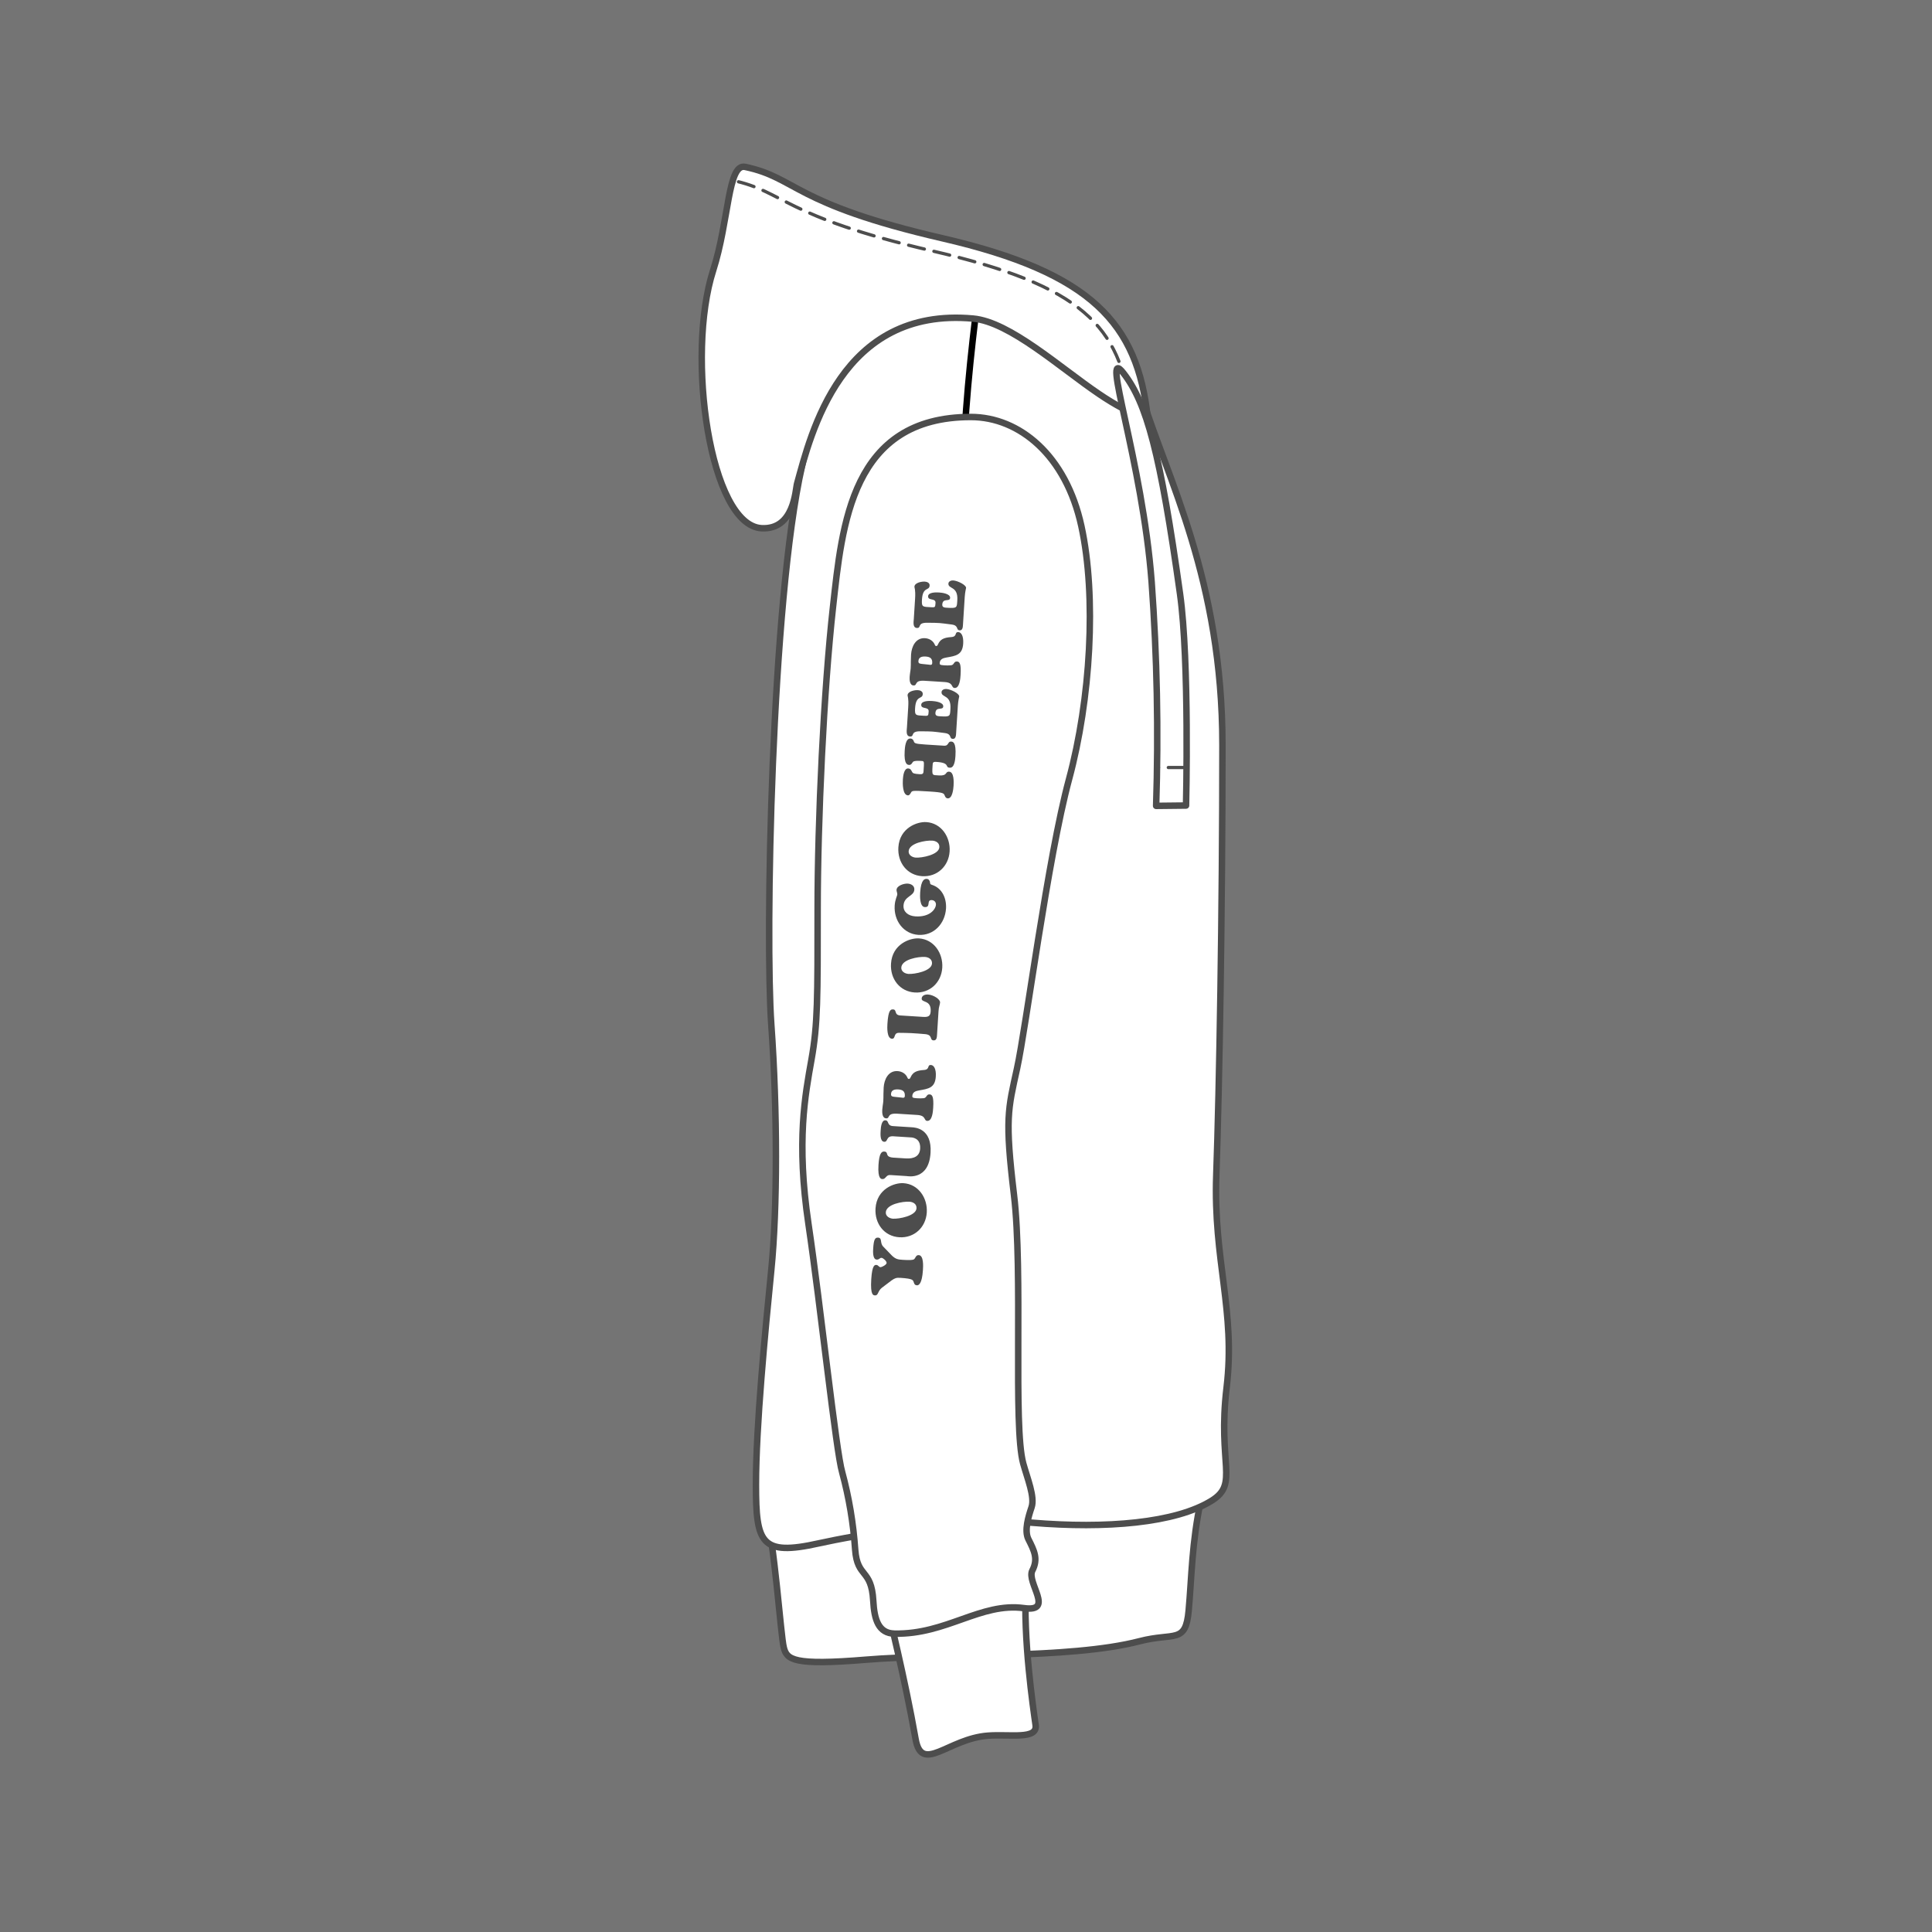 <svg xmlns="http://www.w3.org/2000/svg" width="130" height="130" viewBox="0 0 130 130" fill="none"><rect width="130" height="130" fill="#747474"></rect><g clip-path="url(#clip0_2952_624057)"><path d="M80.808 100.934C80.189 103.825 80.189 106.095 79.983 108.37C79.778 110.644 79.019 109.826 76.679 110.434C71.948 111.663 63.36 111.252 58.308 111.674C53.355 112.085 52.942 111.674 52.736 110.848C52.531 110.021 52.117 103.83 51.496 101.557L80.808 100.934Z" fill="white"></path><path d="M80.808 100.934C80.189 103.825 80.189 106.095 79.983 108.37C79.778 110.644 79.019 109.826 76.679 110.434C71.948 111.663 63.36 111.252 58.308 111.674C53.355 112.085 52.942 111.674 52.736 110.848C52.531 110.021 52.117 103.83 51.496 101.557L80.808 100.934Z" stroke="#4D4D4D" stroke-width="0.437" stroke-linecap="round" stroke-linejoin="round"></path><path d="M76.822 26.652C78.539 32.192 82.254 39.004 82.254 50.147C82.254 61.289 82.047 73.267 81.841 79.047C81.635 84.827 83.153 88.204 82.536 93.365C81.92 98.526 83.383 99.819 81.539 100.971C79.107 102.491 74.412 102.874 69.456 102.461C64.501 102.047 57.52 103.314 55.092 103.849C51.187 104.724 50.867 103.825 50.867 99.902C50.867 95.978 51.486 89.582 51.899 85.453C52.313 81.324 52.313 74.717 51.899 68.937C51.486 63.157 51.899 40.45 53.964 31.367C56.028 22.285 58.731 18.353 58.731 18.353C58.731 18.353 63.475 17.76 66.143 18.945C68.811 20.131 72.07 25.762 76.813 26.652" fill="white"></path><path d="M76.822 26.652C78.539 32.192 82.254 39.004 82.254 50.147C82.254 61.289 82.047 73.267 81.841 79.047C81.635 84.827 83.153 88.204 82.536 93.365C81.92 98.526 83.383 99.819 81.539 100.971C79.107 102.491 74.412 102.874 69.456 102.461C64.501 102.047 57.52 103.314 55.092 103.849C51.187 104.724 50.867 103.825 50.867 99.902C50.867 95.978 51.486 89.582 51.899 85.453C52.313 81.324 52.313 74.717 51.899 68.937C51.486 63.157 51.899 40.45 53.964 31.367C56.028 22.285 58.731 18.353 58.731 18.353C58.731 18.353 63.475 17.76 66.143 18.945C68.811 20.131 72.078 25.762 76.822 26.652Z" stroke="#4D4D4D" stroke-width="0.437" stroke-linecap="round" stroke-linejoin="round"></path><path d="M64.914 29.095C65.12 25.174 65.739 20.22 66.152 17.535" stroke="black" stroke-width="0.437" stroke-linejoin="round"></path><path d="M69.04 106.714C68.822 110.213 69.526 114.974 69.683 116.074C69.825 117.076 67.964 116.674 66.466 116.79C63.783 116.997 62.022 119.379 61.605 117.008C60.889 112.934 59.75 108.37 59.75 108.37L69.04 106.714Z" fill="white"></path><path d="M69.04 106.714C68.822 110.213 69.526 114.974 69.683 116.074C69.825 117.076 67.964 116.674 66.466 116.79C63.783 116.997 62.022 119.379 61.605 117.008C60.889 112.934 59.75 108.37 59.75 108.37L69.04 106.714Z" stroke="#4D4D4D" stroke-width="0.437" stroke-linecap="round" stroke-linejoin="round"></path><path d="M65.326 28.058C68.589 28.058 71.725 30.637 72.762 35.396C73.798 40.154 73.381 47.069 71.935 52.425C70.489 57.781 69.046 69.118 68.436 71.889C67.826 74.66 67.611 75.261 68.23 80.418C68.849 85.575 68.16 95.946 68.849 98.469C69.129 99.484 69.645 100.724 69.413 101.415C69.195 102.058 68.913 102.988 69.195 103.561C69.58 104.328 69.877 104.884 69.464 105.678C69.05 106.472 70.981 108.492 68.908 108.208C65.991 107.806 63.69 109.995 60.187 109.923C59.115 109.901 58.829 108.993 58.759 107.707C58.636 105.52 57.685 106.205 57.543 104.276C57.421 102.514 57.129 100.769 56.668 99.064C56.255 97.676 55.222 87.911 54.398 82.352C53.573 76.792 54.179 73.674 54.603 71.292C55.028 68.911 55.017 67.137 55.017 61.178C55.017 55.218 55.43 46.411 56.049 40.859C56.668 35.306 57.278 28.058 65.326 28.058Z" fill="white"></path><path d="M65.326 28.058C68.589 28.058 71.725 30.637 72.762 35.396C73.798 40.154 73.381 47.069 71.935 52.425C70.489 57.781 69.046 69.118 68.436 71.889C67.826 74.66 67.611 75.261 68.23 80.418C68.849 85.575 68.16 95.946 68.849 98.469C69.129 99.484 69.645 100.724 69.413 101.415C69.195 102.058 68.913 102.988 69.195 103.561C69.58 104.328 69.877 104.884 69.464 105.678C69.05 106.472 70.981 108.492 68.908 108.208C65.991 107.806 63.69 109.995 60.187 109.923C59.115 109.901 58.829 108.993 58.759 107.707C58.636 105.52 57.685 106.205 57.543 104.276C57.421 102.514 57.129 100.769 56.668 99.064C56.255 97.676 55.222 87.911 54.398 82.352C53.573 76.792 54.179 73.674 54.603 71.292C55.028 68.911 55.017 67.137 55.017 61.178C55.017 55.218 55.43 46.411 56.049 40.859C56.668 35.306 57.278 28.058 65.326 28.058Z" stroke="#4D4D4D" stroke-width="0.437" stroke-linecap="round" stroke-linejoin="round"></path><path d="M77.226 28.102C76.537 21.791 73.5 18.359 63.402 16.03C53.305 13.701 53.649 11.969 50.136 11.23C48.968 10.985 49.065 14.834 47.984 18.204C46.147 23.938 47.766 35.35 51.243 35.542C53.452 35.665 53.517 32.959 53.636 32.535C54.558 29.22 56.584 20.623 65.478 21.436C67.949 21.655 71.335 24.745 73.959 26.517C76.231 28.047 77.226 28.102 77.226 28.102Z" fill="white"></path><path d="M77.226 28.102C76.537 21.791 73.5 18.359 63.402 16.03C53.305 13.701 53.649 11.969 50.136 11.23C48.968 10.985 49.065 14.834 47.984 18.204C46.147 23.938 47.766 35.35 51.243 35.542C53.452 35.665 53.517 32.959 53.636 32.535C54.558 29.22 56.584 20.623 65.478 21.436C67.949 21.655 71.335 24.745 73.959 26.517C76.231 28.058 77.226 28.102 77.226 28.102Z" stroke="#4D4D4D" stroke-width="0.437" stroke-linecap="round" stroke-linejoin="round"></path><path d="M76.086 27.715C75.378 21.935 72.828 19.223 62.726 16.883C52.657 14.55 52.795 12.877 49.285 12.137" stroke="#4D4D4D" stroke-width="0.219" stroke-linecap="round" stroke-linejoin="round" stroke-dasharray="1.09 0.66"></path><path d="M75.587 25.097C77.162 27.114 78.074 30.477 79.403 39.968C80.042 44.52 79.806 54.203 79.806 54.203L77.794 54.225C77.957 49.203 77.856 44.175 77.492 39.164C76.873 30.998 74.015 23.083 75.587 25.102" fill="white"></path><path d="M75.587 25.097C77.162 27.114 78.074 30.477 79.403 39.968C80.042 44.52 79.806 54.203 79.806 54.203L77.794 54.225C77.957 49.203 77.856 44.175 77.492 39.164C76.873 30.993 74.015 23.079 75.587 25.097Z" stroke="#4D4D4D" stroke-width="0.437" stroke-linecap="round" stroke-linejoin="round"></path><path d="M79.703 51.645H77.82" stroke="#4D4D4D" stroke-width="0.219" stroke-linecap="round" stroke-linejoin="round" stroke-dasharray="1.09 0.66"></path><path d="M59.429 83.879L60.032 84.502C60.279 84.727 60.42 84.751 60.752 84.772C61.188 84.799 61.379 84.787 61.471 84.751C61.613 84.693 61.6 84.44 61.823 84.454C62.164 84.476 62.117 85.224 62.102 85.456C62.043 86.384 61.822 86.494 61.694 86.486C61.438 86.47 61.55 86.206 61.361 86.108C61.256 86.054 61.039 86.012 60.58 85.983C60.31 85.966 60.217 86.003 59.994 86.155L59.34 86.651C59.055 86.866 59.111 87.178 58.879 87.164C58.77 87.157 58.555 87.177 58.625 86.073C58.687 85.088 58.871 85.109 58.975 85.116C59.099 85.124 59.138 85.259 59.237 85.265C59.341 85.272 59.651 85.101 59.659 84.983C59.667 84.86 59.428 84.645 59.319 84.638C59.187 84.63 59.169 84.766 58.989 84.755C58.709 84.737 58.744 84.188 58.755 84.008C58.793 83.416 58.874 83.264 59.082 83.277C59.385 83.297 59.188 83.626 59.429 83.879ZM62.361 81.586C62.298 82.585 61.519 83.316 60.51 83.252C59.506 83.189 58.846 82.343 58.912 81.311C58.995 80.004 60.177 79.574 60.788 79.613C61.806 79.677 62.422 80.62 62.361 81.586ZM61.19 80.86C60.758 80.833 59.639 81.019 59.604 81.573C59.587 81.838 59.853 81.988 60.085 82.003C60.488 82.028 61.638 81.816 61.67 81.305C61.688 81.016 61.445 80.876 61.19 80.86ZM61.287 76.533L60.108 76.458C59.601 76.426 59.77 76.846 59.495 76.828C59.201 76.81 59.245 76.261 59.258 76.067C59.269 75.887 59.302 75.366 59.577 75.383C59.842 75.4 59.659 75.745 60.09 75.772L61.368 75.853C61.581 75.867 62.718 75.934 62.615 77.573C62.497 79.439 61.07 79.139 61.013 79.136L59.919 79.066C59.622 79.029 59.602 79.351 59.384 79.337C59.318 79.333 59.049 79.368 59.111 78.392C59.16 77.62 59.312 77.473 59.496 77.485C59.837 77.506 59.498 77.832 60.074 77.892L60.946 77.947C61.509 77.983 61.883 77.793 61.915 77.291C61.962 76.542 61.339 76.536 61.287 76.533ZM60.2 73.805L60.648 73.852C60.771 73.869 60.874 73.899 60.884 73.743C60.903 73.435 60.739 73.325 60.445 73.306C60.213 73.292 59.973 73.334 59.955 73.608C59.944 73.784 60.054 73.786 60.2 73.805ZM61.72 75.023L60.371 74.938C59.636 74.891 59.917 75.27 59.623 75.252C59.363 75.235 59.353 74.864 59.365 74.674C59.371 74.575 59.387 74.481 59.398 74.381C59.413 74.287 59.429 74.188 59.435 74.094C59.444 73.942 59.445 73.79 59.445 73.633C59.45 73.481 59.45 73.324 59.46 73.173C59.494 72.638 59.77 72.032 60.4 72.072C60.684 72.09 60.95 72.245 61.061 72.518C61.082 72.562 61.094 72.596 61.151 72.6C61.222 72.604 61.245 72.544 61.272 72.489C61.416 72.165 61.643 72.032 62.159 71.998C62.603 71.969 62.357 71.644 62.646 71.662C62.826 71.674 63.002 71.904 62.968 72.439C62.92 73.197 62.478 73.264 61.844 73.371C61.623 73.409 61.405 73.477 61.388 73.737C61.382 73.841 61.393 73.88 61.692 73.899C61.829 73.908 62.019 73.91 62.153 73.895C62.373 73.871 62.322 73.625 62.55 73.639C62.72 73.65 62.841 73.777 62.792 74.544C62.778 74.771 62.735 75.444 62.389 75.422C62.143 75.406 62.336 75.062 61.72 75.023ZM63.151 68.043L63.051 69.625C63.041 69.777 63.036 70.019 62.818 70.005C62.524 69.987 62.794 69.633 62.245 69.584C61.9 69.552 61.597 69.533 61.318 69.516C61.033 69.498 60.767 69.504 60.501 69.497C60.102 69.481 60.284 69.911 60.014 69.894C59.669 69.872 59.697 69.128 59.712 68.896C59.771 67.948 59.935 67.911 60.096 67.921C60.371 67.939 60.139 68.3 60.584 68.328L62.09 68.423C62.431 68.445 62.601 68.398 62.622 68.062C62.673 67.257 61.997 67.49 62.017 67.187C62.03 66.974 62.262 66.908 62.442 66.919C62.812 66.942 63.269 67.238 63.255 67.455C63.249 67.541 63.226 67.606 63.207 67.69C63.182 67.779 63.161 67.882 63.151 68.043ZM63.403 65.116C63.34 66.115 62.561 66.846 61.552 66.782C60.548 66.718 59.889 65.873 59.954 64.84C60.036 63.533 61.219 63.104 61.83 63.142C62.848 63.207 63.464 64.149 63.403 65.116ZM62.231 64.39C61.8 64.363 60.681 64.549 60.646 65.103C60.629 65.368 60.895 65.518 61.127 65.533C61.53 65.558 62.68 65.346 62.712 64.834C62.73 64.545 62.487 64.406 62.231 64.39ZM61.596 61.661C62.571 61.723 62.958 61.177 62.977 60.874C62.987 60.708 62.872 60.577 62.702 60.566C62.309 60.541 62.661 61.063 62.225 61.035C61.879 61.014 61.901 60.297 61.916 60.055C61.972 59.165 62.227 59.129 62.364 59.137C62.487 59.145 62.566 59.255 62.578 59.37C62.584 59.494 62.607 59.505 62.728 59.546C63.408 59.774 63.697 60.463 63.655 61.135C63.591 62.139 62.84 62.972 61.793 62.905C60.794 62.842 60.137 61.95 60.201 60.936C60.227 60.519 60.369 60.3 60.377 60.177C60.383 60.092 60.319 59.964 60.325 59.879C60.343 59.585 60.837 59.44 61.079 59.456C61.311 59.47 61.54 59.604 61.524 59.859C61.495 60.328 60.836 60.287 60.795 60.931C60.769 61.343 61.094 61.63 61.596 61.661ZM63.898 57.29C63.835 58.289 63.056 59.02 62.047 58.956C61.043 58.892 60.384 58.047 60.449 57.014C60.532 55.707 61.714 55.278 62.325 55.317C63.343 55.381 63.959 56.324 63.898 57.29ZM62.727 56.564C62.296 56.537 61.176 56.723 61.141 57.277C61.124 57.542 61.39 57.692 61.622 57.707C62.025 57.732 63.175 57.52 63.207 57.008C63.226 56.719 62.982 56.58 62.727 56.564ZM62.266 50.097L63.497 50.175C63.639 50.184 63.711 50.17 63.79 50.047C63.849 49.955 63.881 49.891 63.999 49.898C64.113 49.905 64.349 49.93 64.29 50.863C64.277 51.071 64.234 51.677 63.917 51.657C63.551 51.653 63.976 51.328 63.014 51.267C62.758 51.251 62.764 51.308 62.749 51.545C62.707 52.208 62.73 52.148 63.156 52.175C63.805 52.216 63.563 51.906 63.871 51.925C64.203 51.946 64.178 52.639 64.164 52.866C64.15 53.084 64.089 53.741 63.767 53.721C63.668 53.715 63.611 53.64 63.578 53.557C63.508 53.381 63.526 53.32 62.536 53.258C61.276 53.178 61.38 53.204 61.274 53.373C61.231 53.441 61.183 53.524 61.089 53.518C60.724 53.495 60.736 52.702 60.753 52.436C60.765 52.237 60.824 51.69 61.108 51.708C61.255 51.717 61.302 51.801 61.361 51.914C61.42 52.036 61.475 52.068 61.897 52.095C62.162 52.112 62.136 51.987 62.151 51.759L62.166 51.518C62.186 51.205 62.138 51.212 61.991 51.202C61.475 51.17 61.437 51.248 61.4 51.307C61.342 51.394 61.294 51.477 61.171 51.469C61.081 51.463 60.814 51.465 60.874 50.523C60.888 50.3 60.932 49.671 61.264 49.692C61.368 49.698 61.436 49.755 61.477 49.853C61.53 49.999 61.512 50.05 62.266 50.097ZM61.026 48.95L61.112 47.586C61.152 46.951 61.063 46.855 61.068 46.78C61.085 46.51 61.556 46.425 61.765 46.438C61.921 46.448 62.102 46.522 62.09 46.706C62.066 47.081 61.631 46.749 61.574 47.649C61.541 48.174 61.639 48.128 62.183 48.163C62.458 48.18 62.468 48.166 62.487 47.877C62.51 47.517 61.967 47.754 61.988 47.418C62.005 47.143 62.542 47.158 62.727 47.17C62.921 47.182 63.487 47.251 63.469 47.535C63.45 47.829 62.972 47.504 62.941 47.982C62.929 48.181 63.109 48.188 63.261 48.197C63.952 48.241 63.922 48.192 63.953 47.694C64.015 46.724 63.33 46.956 63.354 46.568C63.364 46.416 63.539 46.351 63.672 46.359C63.994 46.38 64.555 46.672 64.543 46.862C64.541 46.895 64.522 46.97 64.502 47.068C64.486 47.172 64.463 47.303 64.453 47.465L64.33 49.411C64.31 49.724 64.168 49.719 64.106 49.716C63.846 49.699 64.074 49.39 63.575 49.325C62.716 49.214 62.802 49.215 61.941 49.208C61.215 49.195 61.566 49.579 61.23 49.557C60.941 49.539 61.013 49.144 61.026 48.95ZM62.043 44.675L62.491 44.722C62.614 44.74 62.717 44.77 62.727 44.614C62.746 44.306 62.582 44.195 62.288 44.177C62.056 44.162 61.816 44.204 61.798 44.479C61.787 44.654 61.897 44.656 62.043 44.675ZM63.563 45.893L62.214 45.808C61.479 45.761 61.76 46.141 61.466 46.122C61.206 46.106 61.196 45.734 61.208 45.545C61.214 45.445 61.23 45.351 61.241 45.252C61.256 45.158 61.272 45.059 61.278 44.964C61.287 44.813 61.288 44.66 61.288 44.504C61.293 44.352 61.293 44.195 61.303 44.043C61.337 43.508 61.613 42.903 62.243 42.942C62.527 42.96 62.793 43.115 62.904 43.388C62.925 43.433 62.937 43.467 62.994 43.47C63.065 43.475 63.088 43.414 63.115 43.359C63.259 43.035 63.486 42.902 64.002 42.868C64.446 42.839 64.2 42.515 64.489 42.533C64.669 42.544 64.845 42.774 64.811 43.309C64.763 44.067 64.321 44.134 63.687 44.242C63.466 44.28 63.248 44.347 63.231 44.607C63.224 44.712 63.236 44.75 63.535 44.769C63.672 44.778 63.862 44.781 63.996 44.765C64.216 44.741 64.165 44.495 64.393 44.51C64.563 44.52 64.684 44.647 64.635 45.414C64.621 45.642 64.578 46.314 64.232 46.292C63.986 46.277 64.179 45.932 63.563 45.893ZM61.488 41.647L61.574 40.283C61.614 39.648 61.525 39.552 61.53 39.476C61.547 39.206 62.018 39.122 62.227 39.135C62.383 39.145 62.564 39.218 62.552 39.403C62.529 39.777 62.093 39.446 62.036 40.345C62.003 40.871 62.101 40.825 62.645 40.859C62.92 40.877 62.931 40.863 62.949 40.574C62.972 40.214 62.429 40.451 62.45 40.115C62.467 39.84 63.004 39.855 63.188 39.867C63.383 39.879 63.949 39.948 63.931 40.232C63.912 40.526 63.434 40.201 63.403 40.679C63.391 40.878 63.571 40.885 63.723 40.894C64.414 40.938 64.384 40.889 64.415 40.391C64.477 39.42 63.792 39.653 63.816 39.264C63.826 39.113 64.001 39.048 64.134 39.056C64.456 39.077 65.017 39.369 65.005 39.558C65.003 39.592 64.984 39.666 64.964 39.765C64.948 39.869 64.925 40 64.915 40.161L64.792 42.108C64.772 42.42 64.63 42.416 64.568 42.412C64.308 42.396 64.536 42.087 64.037 42.022C63.178 41.911 63.264 41.911 62.403 41.904C61.677 41.892 62.028 42.275 61.692 42.254C61.403 42.236 61.475 41.841 61.488 41.647Z" fill="#4D4D4D"></path></g><defs><clipPath id="clip0_2952_624057"><rect width="35.905" height="107.27" fill="white" transform="translate(47 11)"></rect></clipPath></defs></svg>